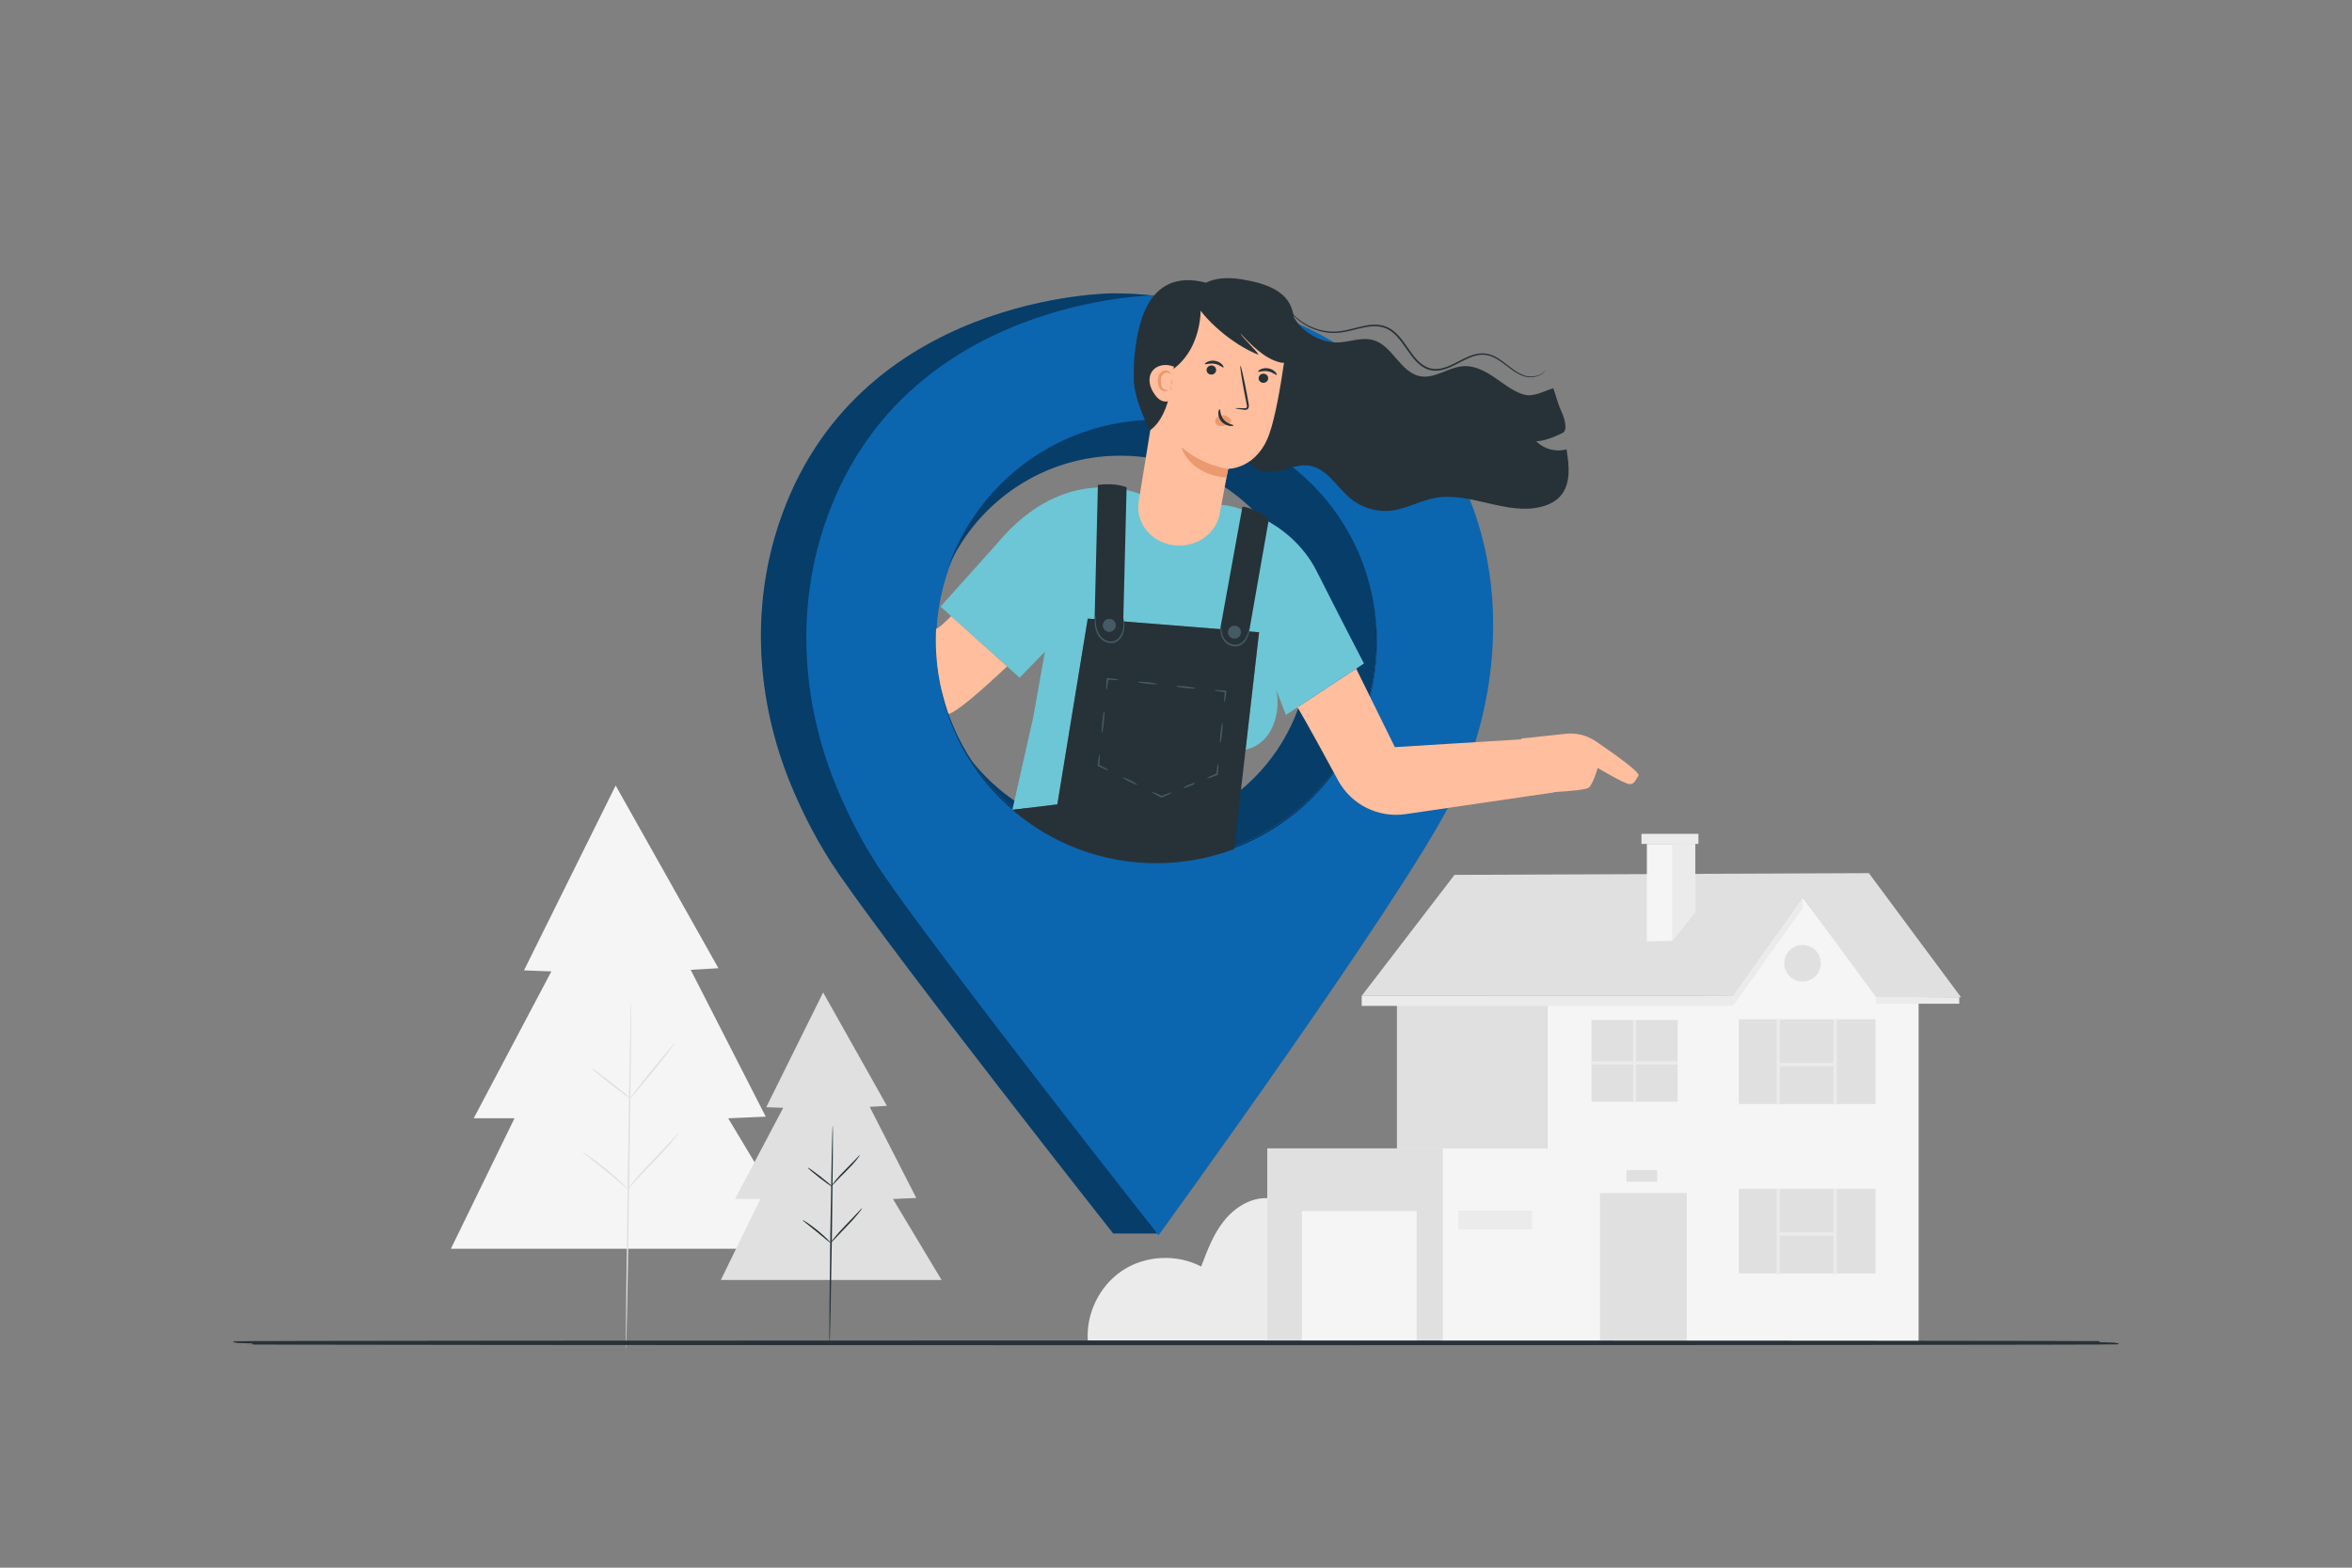 <?xml version="1.0" encoding="UTF-8"?>
<svg xmlns="http://www.w3.org/2000/svg" version="1.1" viewBox="0 0 750 500">
  <rect x="0" y="0" width="750" height="500" fill="#808080" stroke="none"/>
  <defs>
    <style>
      .cls-1 {
        fill: #6dc6d6;
      }

      .cls-2, .cls-3 {
        fill: #263238;
      }

      .cls-4 {
        fill: #eb996e;
      }

      .cls-5 {
        opacity: .4;
      }

      .cls-6 {
        fill: #e0e0e0;
      }

      .cls-7 {
        fill: #455a64;
      }

      .cls-8 {
        fill: #e0e0e0;
      }

      .cls-9 {
        fill: #0c65af;
      }

      .cls-10 {
        fill: #ffbe9d;
      }

      .cls-11 {
        fill: #ebebeb;
      }

      .cls-3 {
        stroke: #263238;
        stroke-miterlimit: 10;
      }

      .cls-12 {
        display: none;
      }

      .cls-13 {
        fill: #f5f5f5;
      }

      .cls-14 {
        fill: #f5f5f5;
      }
    </style>
  </defs>
  <!-- Generator: Adobe Illustrator 28.6.0, SVG Export Plug-In . SVG Version: 1.2.0 Build 709)  -->
  <g>
    <g id="Background_Complete">
      <path class="cls-11" d="M346.91,428.01c-.77-8.79,3.59-17.85,10.93-22.74,7.35-4.89,17.38-5.42,25.2-1.32,1.9-5.08,3.84-10.25,7.21-14.5,3.37-4.25,8.44-7.51,13.86-7.31v45.87h-57.2Z"/>
      <g>
        <g>
          <polygon class="cls-14" points="196.32 250.54 167.09 309.49 175.82 309.82 151.05 356.67 164.06 356.67 143.77 398.29 257.18 398.29 232.21 356.67 244.18 356.15 220.25 309.32 229.09 308.8 196.32 250.54"/>
          <path class="cls-6" d="M201.26,318.92c.14,0-.11,24.97-.56,55.76-.45,30.8-.93,55.76-1.08,55.75-.14,0,.11-24.96.56-55.76.45-30.79.93-55.75,1.08-55.75Z"/>
        </g>
        <path class="cls-6" d="M215.16,332.67c.06.04-.66,1.09-1.9,2.72-1.24,1.64-3,3.85-4.98,6.27-1.94,2.35-3.7,4.48-5.1,6.17-1.31,1.57-2.13,2.54-2.19,2.49-.06-.04.66-1.09,1.9-2.72,1.24-1.64,3-3.85,4.98-6.27,1.94-2.35,3.7-4.47,5.1-6.17,1.31-1.57,2.13-2.54,2.19-2.5Z"/>
        <path class="cls-6" d="M200.98,350.33c-.09.11-2.96-1.97-6.4-4.66-3.45-2.69-6.17-4.96-6.08-5.07.09-.11,2.96,1.97,6.4,4.66,3.45,2.69,6.17,4.96,6.08,5.07Z"/>
        <path class="cls-6" d="M200.21,379.24c-.05.05-.85-.61-2.13-1.7-1.28-1.09-3.05-2.59-5.04-4.21-1.99-1.62-3.82-3.05-5.14-4.08-1.32-1.03-2.14-1.68-2.1-1.74.04-.06.93.49,2.32,1.45,1.38.96,3.26,2.35,5.25,3.98,1.99,1.63,3.73,3.18,4.95,4.34,1.22,1.16,1.93,1.93,1.89,1.98Z"/>
        <path class="cls-6" d="M216.37,361.37s-.16.3-.52.8c-.36.49-.91,1.18-1.62,2.02-1.4,1.68-3.45,3.9-5.75,6.3-2.3,2.4-4.39,4.57-5.85,6.18-1.47,1.6-2.35,2.62-2.42,2.58-.03-.02.16-.3.52-.8.36-.49.91-1.18,1.62-2.02,1.4-1.68,3.45-3.9,5.75-6.3,2.3-2.4,4.38-4.57,5.85-6.18,1.47-1.6,2.35-2.62,2.42-2.58Z"/>
      </g>
      <g>
        <polygon class="cls-6" points="434.21 317.62 552.71 317.62 574.85 286.18 598.06 318.51 625.33 318.07 595.94 278.48 463.81 279.03 434.21 317.62"/>
        <polygon class="cls-13" points="493.47 318.07 493.47 428.28 611.8 428.28 611.8 318.07 598.24 318.07 574.85 286.18 552.64 317.59 493.47 318.07"/>
        <rect class="cls-6" x="510.19" y="380.5" width="27.68" height="47.78"/>
        <rect class="cls-6" x="554.46" y="379.15" width="43.6" height="27.01"/>
        <rect class="cls-11" x="566.55" y="379.15" width="1" height="27.26"/>
        <rect class="cls-11" x="584.68" y="379.15" width="1" height="27.26"/>
        <rect class="cls-11" x="567.05" y="393.1" width="18.13" height="1"/>
        <rect class="cls-6" x="554.46" y="325.1" width="43.6" height="27.01"/>
        <rect class="cls-11" x="566.55" y="325.1" width="1" height="27.26"/>
        <rect class="cls-11" x="584.68" y="325.1" width="1" height="27.26"/>
        <rect class="cls-11" x="567.05" y="339.05" width="18.13" height="1"/>
        <rect class="cls-6" x="507.48" y="325.34" width="27.5" height="26.04"/>
        <rect class="cls-6" x="445.45" y="318.07" width="48.03" height="110.2"/>
        <rect class="cls-11" x="520.73" y="325.34" width="1" height="26.04"/>
        <rect class="cls-11" x="507.48" y="338.5" width="27.5" height="1"/>
        <circle class="cls-6" cx="574.79" cy="307.22" r="5.83"/>
        <polygon class="cls-13" points="533.2 300.07 540.55 290.99 540.55 269.16 525.15 269.16 525.15 300.24 533.2 300.07"/>
        <polygon class="cls-11" points="533.2 300.07 533.2 269.16 540.55 269.16 540.55 290.99 533.2 300.07"/>
        <rect class="cls-11" x="523.43" y="265.95" width="18.16" height="3.21"/>
        <rect class="cls-13" x="404.11" y="366.28" width="89.36" height="62"/>
        <rect class="cls-6" x="404.11" y="366.28" width="55.95" height="62"/>
        <rect class="cls-13" x="415.14" y="386.27" width="36.59" height="41.9"/>
        <rect class="cls-11" x="464.98" y="386.1" width="23.57" height="6"/>
        <polygon class="cls-11" points="434.21 317.62 434.21 320.81 552.64 320.81 552.64 317.59 434.21 317.62"/>
        <polygon class="cls-11" points="552.64 320.81 574.79 289.72 574.85 286.18 552.71 317.62 552.64 320.81"/>
        <rect class="cls-11" x="598.24" y="318.07" width="26.52" height="2.06"/>
        <rect class="cls-6" x="518.64" y="373.18" width="9.79" height="3.72"/>
      </g>
    </g>
    <g id="Background_Simple" class="cls-12">
      <path class="cls-13" d="M324.67,113.28c1.34,5.52,2.39,11.12,3.07,16.76,2.41,20.09,8.06,33.23,21.09,50.29,14.49,18.97,37.74,29.68,60.74,32.46,36.2,4.38,54.24-15.24,89.87-7.19,34.37,7.77,59.6,46.43,54.07,82.84-4.85,31.91-30.02,57.37-58.73,69.04-28.71,11.67-73.71,18.09-104.38,15.04-51.57-5.14-93.64-19.84-136.77-50-43.13-30.16-73.2-84.04-78-138.16-2.31-26.07,2.29-53.36,16.17-75.1,13.88-21.73,37.73-37.07,62.67-36.61s61.92,8.16,70.19,40.64h0Z"/>
    </g>
    <g id="Floor">
      <path class="cls-3" d="M675.17,428.28c0,.14-134.4.26-300.16.26s-300.18-.12-300.18-.26,134.37-.26,300.18-.26,300.16.12,300.16.26Z"/>
    </g>
    <g id="Character">
      <g>
        <g>
          <path class="cls-9" d="M442.93,138.22c-22.15-30.46-54.35-44.67-87.96-44.66,0,0-82.29,0-106.66,73.67-8.98,27.15-6.99,56.63,3.91,83.07,3.77,9.14,8.78,19.06,15.37,28.59,21.25,30.69,87.38,114.5,87.38,114.5h14.38c18.46-25.64,64.93-110.81,78.85-138.11,17.48-34.29,20.16-82.07-5.27-117.06ZM368.7,274.49c-38.82,0-70.29-31.47-70.29-70.3s31.47-70.29,70.29-70.29,70.29,31.47,70.29,70.29-31.47,70.3-70.29,70.3Z"/>
          <path class="cls-5" d="M442.93,138.22c-22.15-30.46-54.35-44.67-87.96-44.66,0,0-82.29,0-106.66,73.67-8.98,27.15-6.99,56.63,3.91,83.07,3.77,9.14,8.78,19.06,15.37,28.59,21.25,30.69,87.38,114.5,87.38,114.5h14.38c18.46-25.64,64.93-110.81,78.85-138.11,17.48-34.29,20.16-82.07-5.27-117.06ZM368.7,274.49c-38.82,0-70.29-31.47-70.29-70.3s31.47-70.29,70.29-70.29,70.29,31.47,70.29,70.29-31.47,70.3-70.29,70.3Z"/>
          <path class="cls-9" d="M457.4,138.79c-22.15-30.46-54.35-44.67-87.96-44.66,0,0-82.29,0-106.66,73.67-8.98,27.15-6.99,56.63,3.91,83.07,3.77,9.14,8.78,19.06,15.37,28.59,21.25,30.69,87.38,114.5,87.38,114.5,0,0,76.41-105.12,93.23-138.11,17.48-34.29,20.16-82.07-5.27-117.06ZM368.79,275.07c-39,.09-70.44-31.06-70.29-70.3.14-38.82,31.47-70.29,70.29-70.29s70.32,31.47,70.29,70.29c-.03,38.95-31.57,70.21-70.29,70.3Z"/>
        </g>
        <path class="cls-9" d="M368.7,133.9c-30.58,0-56.59,19.54-66.26,46.81,9.46-20.87,30.46-35.39,54.86-35.39,33.26,0,60.23,26.96,60.23,60.23s-26.96,60.23-60.23,60.23c-19.31,0-36.49-9.1-47.51-23.24,12.54,19.23,34.23,31.96,58.91,31.96,38.82,0,70.29-31.47,70.29-70.3s-31.47-70.29-70.29-70.29Z"/>
        <path class="cls-5" d="M368.7,133.9c-30.58,0-56.59,19.54-66.26,46.81,9.46-20.87,30.46-35.39,54.86-35.39,33.26,0,60.23,26.96,60.23,60.23s-26.96,60.23-60.23,60.23c-19.31,0-36.49-9.1-47.51-23.24,12.54,19.23,34.23,31.96,58.91,31.96,38.82,0,70.29-31.47,70.29-70.3s-31.47-70.29-70.29-70.29Z"/>
      </g>
      <g>
        <path class="cls-10" d="M508.87,236.43c-2.83-1.93-6.26-2.77-9.67-2.39-5.76.66-14.11,1.5-14.11,1.5l.03.27-40.33,2.48-12.34-25.06-18.72,12.33s2.46,3.94,12.95,23.32c4.19,7.74,12.78,12.05,21.49,10.78l47.49-6.95v-.09c4.9-.28,10.22-.74,10.99-1.44,1.47-1.35,2.81-6.25,2.81-6.25,0,0,8.46,5.03,10.09,5.15,1.64.11,1.93-1.25,2.94-2.69.69-.98-8.03-7.16-13.64-10.97Z"/>
        <g>
          <g>
            <path class="cls-1" d="M434.93,211.61s-7.84-15.09-15.02-29.34c-8.82-17.5-28.28-21-28.28-21l-28.18-3.7s-23.55-10.66-45.5,15.79l-18.04,20.12,3.83,3.44,17.86,16.06,3.53,3.17,8.08-8.32-3.76,21.08-6.63,29.38s.01.01.02.02l14.33-1.73,9.7-59.25,54.63,4.36-4.29,37.36c.88-.13,7.49-1.44,9.64-10.42.84-3.53.58-6.52.05-8.71l3.16,8.09,24.88-16.39Z"/>
            <path class="cls-2" d="M346.86,197.29l-9.7,59.25-14.33,1.73c12.31,10.61,28.33,17.04,45.86,17.04,8.76,0,17.14-1.61,24.87-4.54l3.64-31.77,4.29-37.36-54.63-4.36Z"/>
          </g>
          <path class="cls-2" d="M350.1,154.63l-1.19,48.13,9.12,1.44,1.22-48.77s-3.2-1.51-9.15-.8Z"/>
          <path class="cls-2" d="M388.66,203.02l7.51-41.34c.43-.46,6.6,1.75,8.45,3.86l-6.74,38.35-9.22-.87Z"/>
          <path class="cls-7" d="M358.36,197.12s.09.29.14.82c.04.53.11,1.31.03,2.28-.08.96-.34,2.16-1.13,3.23-.39.53-.92,1.03-1.59,1.34-.67.31-1.47.42-2.23.27-1.54-.3-2.74-1.31-3.42-2.43-.68-1.13-.92-2.31-1.01-3.27-.09-.97-.04-1.75,0-2.28.05-.53.11-.83.14-.82.1,0-.02,1.2.22,3.06.13.92.4,2.03,1.05,3.06.64,1,1.76,1.91,3.11,2.17,1.36.28,2.65-.42,3.35-1.39.74-.96,1.03-2.06,1.15-2.98.21-1.87.1-3.07.2-3.07Z"/>
          <path class="cls-7" d="M352.96,201.37c-1.07-.43-1.59-1.64-1.16-2.7.43-1.07,1.64-1.59,2.7-1.16,1.07.43,1.59,1.64,1.16,2.7-.43,1.07-1.64,1.59-2.7,1.16Z"/>
          <path class="cls-7" d="M395.72,201.63c0,1.15-.93,2.08-2.08,2.08s-2.08-.93-2.08-2.08.93-2.08,2.08-2.08,2.08.93,2.08,2.08Z"/>
          <path class="cls-7" d="M398.51,200.19s-.02.95-.48,2.43c-.25.73-.64,1.61-1.39,2.36-.72.77-1.92,1.3-3.16,1.16-1.23-.12-2.31-.74-3-1.55-.69-.81-1.02-1.72-1.17-2.49-.15-.77-.11-1.41-.05-1.83.06-.43.15-.65.18-.65.1,0-.11.96.23,2.4.18.71.52,1.54,1.17,2.25.63.7,1.61,1.24,2.69,1.35,1.09.11,2.1-.31,2.78-.99.69-.66,1.1-1.46,1.38-2.15.53-1.39.73-2.33.82-2.31Z"/>
          <g>
            <path class="cls-7" d="M352.83,219.95c-.07,0-.1-.4-.08-1.03,0-.31.03-.69.05-1.1.02-.22.03-.44.05-.65l.03-.34.02-.18v-.09s.01-.04.01-.04v-.02s0-.01,0-.01h0s0,0,0,0c-.26.23.35-.32.29-.26h0c1.92.21,3.47.49,3.45.63-.02.14-1.58.09-3.51-.12h0c-.06.06.55-.49.29-.26h0s0,0,0,0h0s0,.03,0,.03v.05s-.01.09-.01.09l-.02.18-.04.35c-.03.22-.05.43-.08.66-.06.42-.11.8-.17,1.11-.11.63-.21,1.01-.29,1.01Z"/>
            <path class="cls-7" d="M351.37,233.74c-.14-.02-.09-1.57.11-3.47.2-1.9.48-3.43.63-3.42s.09,1.57-.11,3.47c-.2,1.9-.48,3.43-.63,3.42Z"/>
            <path class="cls-7" d="M353.4,245.67c-.06.13-1.52-.46-3.25-1.32.03.06-.27-.49-.14-.26h0s0,0,0,0h0s0-.02,0-.02v-.02s0-.04,0-.04v-.09s.03-.18.03-.18l.04-.35c.03-.21.06-.43.08-.65.06-.41.12-.79.17-1.1.11-.62.22-1.01.29-1,.07,0,.09.4.07,1.04-.01.32-.03.69-.06,1.11-.02.22-.04.44-.05.65l-.03.35-.02.18v.09s-.01.04-.01.04v.02s0,.01,0,.01h0s0,0,0,0h0c.13.23-.17-.32-.14-.26,1.73.86,3.08,1.66,3.02,1.79Z"/>
            <path class="cls-7" d="M362.64,250.26c-.06.13-1.15-.28-2.43-.91-1.28-.63-2.26-1.25-2.19-1.38.06-.13,1.15.28,2.43.91,1.28.63,2.26,1.25,2.19,1.38Z"/>
            <path class="cls-7" d="M373.64,252.79c.05.13-1.35.83-3.15,1.56-.43-.02-.12,0-.22,0h0s0,0,0,0h0s-.01,0-.01,0h-.02s-.04-.03-.04-.03l-.08-.04-.16-.08-.31-.16c-.19-.1-.38-.2-.58-.31-.37-.2-.7-.38-.97-.54-.55-.32-.87-.56-.84-.62s.41.05,1,.29c.29.12.64.27,1.02.44.2.1.4.19.6.28l.31.15.16.08.08.04.04.02h.02s.01.02.01.02h0s0,0,0,0h0c-.09,0,.21,0-.21,0,1.79-.73,3.29-1.21,3.34-1.07Z"/>
            <path class="cls-7" d="M381.11,249.76c.05.13-.74.58-1.77,1-1.03.42-1.91.65-1.97.52-.05-.13.74-.58,1.77-1,1.03-.42,1.91-.65,1.97-.52Z"/>
            <path class="cls-7" d="M388.45,243.45c.14.01.1,1.59-.1,3.51-.32.43-.09.12-.16.22h0s0,0,0,0h0s-.01,0-.01,0h-.02s-.04.03-.04.03l-.08.03-.17.07-.32.13c-.2.08-.4.15-.61.23-.39.15-.75.27-1.05.37-.6.19-.99.28-1.02.21-.03-.07.31-.27.88-.56.28-.14.63-.3,1.01-.47.21-.09.4-.18.6-.26l.32-.13.16-.07.08-.03.04-.02h.02s.01-.01.01-.01h0s0,0,0,0h0c-.07.1.16-.22-.16.21.2-1.92.48-3.47.62-3.45Z"/>
            <path class="cls-7" d="M389.78,230.49c.14.01.11,1.48-.08,3.27-.18,1.79-.45,3.23-.59,3.21-.14-.01-.11-1.48.08-3.27.18-1.79.45-3.23.59-3.21Z"/>
            <path class="cls-7" d="M387.33,220.16c.02-.14,1.59-.09,3.51.12.46.57.13.16.23.29h0s0,0,0,0h0s0,.02,0,.02v.02s0,.04,0,.04v.09s-.03.18-.03.18l-.04.35c-.03.21-.05.43-.08.65-.06.42-.11.79-.17,1.1-.11.63-.22,1.01-.29,1s-.1-.4-.08-1.04c0-.32.03-.69.06-1.11.02-.22.04-.44.05-.66l.03-.35.02-.18v-.09s.01-.04.01-.04v-.02s0-.01,0-.01h0s0,0,0,0h0c.1.13-.23-.29.23.28-1.92-.21-3.47-.49-3.45-.63Z"/>
            <path class="cls-7" d="M375.06,218.84c.02-.14,1.4-.11,3.09.07,1.69.18,3.05.45,3.04.59-.02.14-1.4.11-3.1-.07-1.69-.18-3.05-.45-3.04-.59Z"/>
            <path class="cls-7" d="M362.79,217.51c.02-.14,1.4-.11,3.09.07,1.69.18,3.05.45,3.04.59s-1.4.11-3.1-.07c-1.69-.18-3.05-.45-3.04-.59Z"/>
          </g>
        </g>
        <path class="cls-10" d="M298.5,200.57c-.06,1.2-.09,2.41-.09,3.63,0,4.84.49,9.57,1.42,14.14,0,.05.02.09.03.14.12.58.26,1.15.4,1.73.55,2.26,1.19,4.49,1.91,6.68.09.27.18.55.28.82,2.58-.58,10.07-7.05,18.68-15.15l-17.84-16.04c-2.49,2.49-3.97,3.77-4.78,4.05Z"/>
        <g>
          <path class="cls-2" d="M411.12,96.71c.62,6.91,8.5,12.73,15.43,12.52,3.82-.12,7.69-1.82,11.37-.76,6.16,1.78,8.65,10.38,14.96,11.53,4.72.86,9.08-2.96,13.86-3.22,3.52-.19,6.84,1.57,9.75,3.55s5.71,4.27,9.04,5.4c3.34,1.13,6.4-.88,9.77-1.9.84,2.15,1.38,4.78,2.45,7.06,1.08,2.27,2.37,6.33.47,7.21,0,0-5.31,2.75-8.38,2.6,2.44,2.52,6.3,3.57,9.68,2.62.85,5.14,1.49,11.06-1.98,14.94-1.55,1.72-3.73,2.77-5.98,3.35-11.15,2.88-22.79-4.91-34.1-2.78-4.64.87-8.89,3.38-13.58,3.99-4.61.6-9.45-.76-13.06-3.69-4.46-3.61-7.53-9.65-13.19-10.59-2.51-.42-5.05.3-7.51.99-2.45.69-5.02,1.35-7.51.82-2.49-.53-4.84-2.65-4.72-5.19"/>
          <g>
            <g>
              <path class="cls-10" d="M388.96,163.82c1.25-6.97,2.69-14.28,2.69-14.28,0,0,9.24.09,13.17-11.3,3.74-10.86,6.45-36.99,6.45-36.99h0c-12-7.55-27.93-6.74-38.96,1.99h0l-9.21,56.75c-1.07,6.59,3.74,12.76,10.81,13.85h0c7.13,1.1,13.88-3.38,15.07-10.02Z"/>
              <g>
                <path class="cls-2" d="M404.39,120.83c-.11.8-.88,1.36-1.72,1.26-.83-.1-1.42-.83-1.31-1.63.11-.8.88-1.36,1.71-1.26.84.1,1.42.83,1.31,1.63Z"/>
                <path class="cls-2" d="M407.12,119.58c-.22.16-1.21-.88-2.83-1.16-1.61-.3-2.94.32-3.09.09-.07-.1.18-.42.76-.71.57-.29,1.51-.5,2.51-.31,1.01.18,1.79.7,2.21,1.17.43.47.54.85.43.92Z"/>
              </g>
              <g>
                <path class="cls-2" d="M387.79,118.2c-.11.8-.88,1.36-1.72,1.26-.83-.1-1.42-.83-1.31-1.63.11-.8.88-1.36,1.71-1.26.84.1,1.42.83,1.31,1.63Z"/>
                <path class="cls-2" d="M390.15,117.19c-.22.16-1.21-.88-2.83-1.16-1.61-.3-2.94.32-3.09.09-.07-.1.18-.42.76-.71.57-.29,1.51-.5,2.51-.32,1.01.18,1.79.7,2.21,1.17.43.47.54.85.43.92Z"/>
              </g>
              <path class="cls-2" d="M393.9,130.22c0-.09,1.04-.09,2.71-.01.42.03.83.02.94-.25.15-.28.06-.76-.06-1.27-.21-1.07-.43-2.19-.67-3.36-.91-4.77-1.49-8.67-1.29-8.71.19-.03,1.08,3.81,1.99,8.58.21,1.18.42,2.3.61,3.37.07.5.25,1.08-.07,1.66-.17.29-.51.46-.79.48-.28.03-.51,0-.72-.03-1.65-.2-2.67-.37-2.66-.47Z"/>
              <path class="cls-4" d="M391.65,149.55s-7.97-.88-14.95-6.95c0,0,2.39,8.72,14.31,9.69l.65-2.74Z"/>
              <path class="cls-4" d="M392.53,133.99c-.45-.87-1.39-1.47-2.42-1.54-.71-.05-1.48.17-2.01.66-.53.5-.76,1.29-.47,1.9.33.69,1.22.99,2.03.91.81-.08,1.56-.47,2.28-.87.2-.11.4-.22.55-.4.14-.17.21-.42.1-.6"/>
              <path class="cls-2" d="M388.95,130.5c.27.03-.04,1.79,1.24,3.3,1.28,1.51,3.18,1.65,3.16,1.89,0,.11-.48.27-1.27.15-.78-.11-1.87-.56-2.65-1.48-.78-.93-1-2.01-.93-2.74.06-.75.33-1.15.45-1.11Z"/>
            </g>
            <path class="cls-2" d="M380.23,94.87c3.13,6.91,13.28,15.31,21.11,18.29-.71-1.42-5.12-5.43-5.83-6.86,3.16,3.44,7.73,8.1,12.56,9.26.57.14,1.2.25,1.73.05.72-.27,1-1.01,1.2-1.68.85-2.8,1.58-7.74,1.65-10.66.08-2.92-.69-5.99-2.8-8.35-2.67-3-7.03-4.44-11.22-5.33-3.52-.75-7.2-1.23-10.67-.56-3.47.67-6.71,2.67-7.75,5.61"/>
            <path class="cls-2" d="M361.54,120.88c-.02-3.14.05-6.1.3-8.03.79-6.1,2.69-28.27,23.16-22.56l-2.18,5.68s1.57,14.27-8.93,21.93c0,0,.05,14.24-7.23,19.38,0,0-5.07-9.66-5.12-16.39"/>
            <path class="cls-10" d="M374.33,116.93c-1.21-.46-2.54-.66-3.81-.42-1.27.24-2.48.94-3.2,2.02-.72,1.08-.91,2.46-.69,3.74.22,1.28.83,2.47,1.58,3.53.54.76,1.18,1.48,2.01,1.91.83.43,1.87.52,2.68.06"/>
            <path class="cls-4" d="M372.3,124.4c.14.07-.54.73-1.63.22-.53-.24-.98-.82-1.2-1.49-.22-.67-.31-1.39-.26-2.19.06-.8.38-1.6.92-2.11.52-.53,1.25-.77,1.82-.68,1.18.18,1.4,1.06,1.27,1.06-.11.08-.49-.42-1.3-.37-.76,0-1.67.9-1.73,2.19-.09,1.31.2,2.58.83,3,.65.49,1.22.25,1.28.37Z"/>
          </g>
          <path class="cls-2" d="M492.8,117.89s-.12.33-.55.82c-.43.48-1.23,1.09-2.44,1.4-1.19.32-2.79.34-4.43-.31-1.66-.62-3.29-1.8-5-3.14-1.72-1.3-3.64-2.84-6.1-3.37-1.22-.23-2.54-.2-3.83.17-1.3.35-2.57.93-3.85,1.57-1.28.64-2.58,1.36-3.97,1.99-1.39.62-2.9,1.15-4.52,1.21-1.62.07-3.28-.42-4.66-1.36-1.39-.93-2.49-2.22-3.5-3.55-2-2.67-3.62-5.55-6.06-7.45-1.2-.95-2.63-1.53-4.09-1.72-1.46-.21-2.92-.06-4.33.19-2.81.52-5.43,1.41-8,1.73-2.58.31-5.03.04-7.13-.62-4.25-1.28-7.05-3.73-8.62-5.57-1.57-1.89-2.08-3.17-2.08-3.17,0,0,.06.06.15.2.1.16.23.37.39.61.34.54.89,1.31,1.69,2.22,1.6,1.78,4.4,4.14,8.58,5.35,2.06.62,4.46.86,6.97.54,2.52-.33,5.12-1.23,7.98-1.78,1.43-.27,2.94-.42,4.48-.21,1.54.19,3.06.81,4.33,1.8,2.57,1.99,4.19,4.91,6.17,7.54.99,1.31,2.06,2.55,3.37,3.43,1.3.88,2.84,1.34,4.35,1.28,1.52-.05,2.98-.55,4.34-1.15,1.37-.61,2.66-1.32,3.95-1.96,1.29-.64,2.6-1.23,3.95-1.58,1.34-.37,2.75-.4,4.04-.14,2.6.59,4.53,2.19,6.24,3.51,1.7,1.35,3.29,2.53,4.88,3.16,1.58.66,3.12.66,4.28.39,1.18-.27,1.96-.84,2.41-1.28.44-.45.6-.76.63-.74Z"/>
        </g>
      </g>
    </g>
    <g id="Plant">
      <g>
        <g>
          <polygon class="cls-8" points="262.48 316.54 244.34 353.13 249.75 353.33 234.38 382.41 242.46 382.41 229.86 408.24 300.25 408.24 284.75 382.41 292.18 382.08 277.33 353.02 282.82 352.7 262.48 316.54"/>
          <path class="cls-2" d="M265.54,358.98c.14,0,.03,15.5-.25,34.61-.28,19.11-.62,34.6-.77,34.6-.14,0-.03-15.49.25-34.61.28-19.11.62-34.6.77-34.6Z"/>
        </g>
        <path class="cls-2" d="M274.17,368.39c.05.04-.34.67-1.09,1.61-.75.94-1.87,2.15-3.16,3.43-1.29,1.28-2.44,2.44-3.25,3.31-.81.86-1.3,1.41-1.36,1.37-.05-.04.34-.67,1.09-1.61.75-.94,1.87-2.15,3.16-3.43,1.29-1.28,2.44-2.44,3.25-3.3.81-.86,1.3-1.41,1.36-1.37Z"/>
        <path class="cls-2" d="M265.37,378.47c-.09.11-1.9-1.15-4.04-2.81-2.14-1.67-3.8-3.11-3.72-3.23s1.89,1.15,4.04,2.82c2.14,1.67,3.8,3.11,3.71,3.23Z"/>
        <path class="cls-2" d="M264.89,396.42c-.1.11-2.05-1.59-4.51-3.59-2.46-2.01-4.52-3.57-4.43-3.69.08-.11,2.28,1.27,4.76,3.29,2.48,2.02,4.28,3.9,4.18,4Z"/>
        <path class="cls-2" d="M274.92,385.32c.13.1-1.93,2.77-4.83,5.73-1.35,1.41-2.57,2.69-3.65,3.82-.93.98-1.49,1.6-1.55,1.55-.13-.1,1.93-2.77,4.83-5.73,1.35-1.41,2.57-2.69,3.65-3.81.93-.98,1.49-1.6,1.55-1.55Z"/>
      </g>
    </g>
  </g>
</svg>